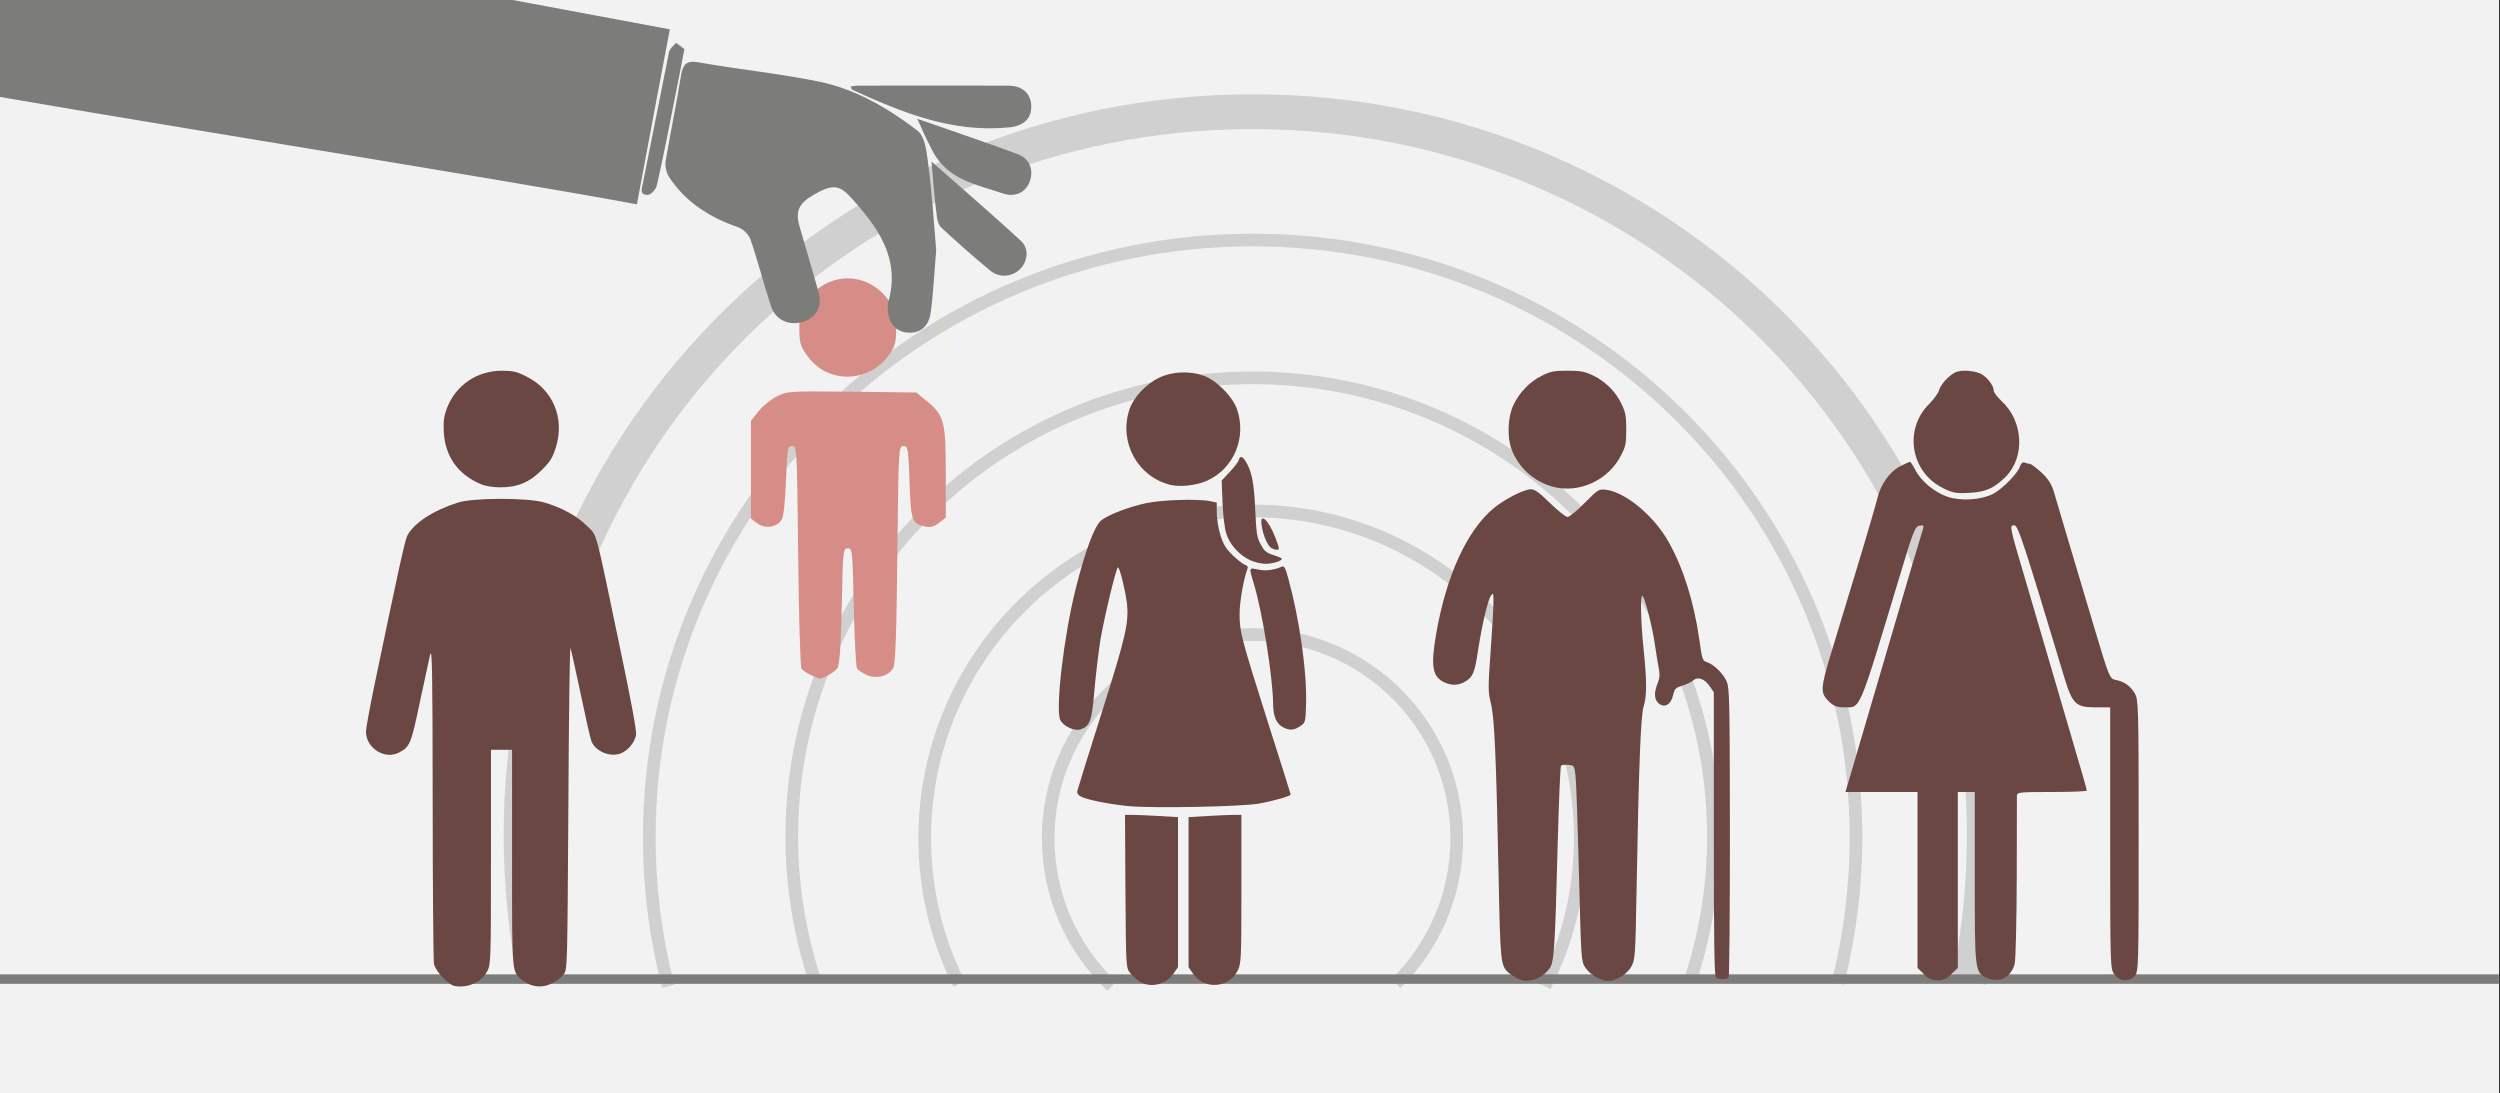 <svg width="526" height="230" xmlns="http://www.w3.org/2000/svg" xmlns:xlink="http://www.w3.org/1999/xlink" overflow="hidden"><rect width="100%" height="100%" fill="#333333" stroke="none"/><defs><clipPath id="clip0"><path d="M0 0 526 0 526 230 0 230Z" fill-rule="evenodd" clip-rule="evenodd"/></clipPath></defs><g clip-path="url(#clip0)"><rect x="0" y="0" width="525.239" height="230" fill="#FFFFFF" transform="scale(1.001 1)"/><rect x="0" y="0" width="525.239" height="230" fill="#F2F2F2" transform="scale(1.001 1)"/><path d="M-12.78-73.443C-4.885-65.656 0-54.846 0-42.904 0-19.205-19.221 0-42.938 0-66.638 0-85.876-19.205-85.876-42.904-85.876-55.133-80.737-66.18-72.504-74" stroke="#D0D0D0" stroke-width="2.663" stroke-miterlimit="8" fill="none" fill-rule="evenodd" transform="matrix(1.001 8.75495e-08 8.74228e-08 -1 306.5 133.5)"/><path d="M-7.467-100C-2.703-90.65 0-80.051 0-68.844 0-30.819-30.848 0-68.909 0-106.953 0-137.8-30.819-137.8-68.844-137.8-79.848-135.199-90.262-130.587-99.511" stroke="#D0D0D0" stroke-width="2.663" stroke-miterlimit="8" fill="none" fill-rule="evenodd" transform="matrix(1.001 8.75495e-08 8.74228e-08 -1 332.5 107.5)"/><path d="M-4.947-127C-1.739-117.413 0-107.154 0-96.49 0-43.208-43.377 0-96.868 0-150.342 0-193.719-43.208-193.719-96.49-193.719-107.103-191.98-117.329-188.806-126.899" stroke="#D0D0D0" stroke-width="2.663" stroke-miterlimit="8" fill="none" fill-rule="evenodd" transform="matrix(1.001 8.75495e-08 8.74228e-08 -1 360.5 79.5)"/><path d="M-3.823-156.377C-1.325-146.548 0-136.247 0-125.644 0-56.249-56.778 0-126.825 0-196.854 0-253.632-56.249-253.632-125.644-253.632-136.466-252.256-146.969-249.657-157" stroke="#D0D0D0" stroke-width="2.663" stroke-miterlimit="8" fill="none" fill-rule="evenodd" transform="matrix(1.001 8.75495e-08 8.74228e-08 -1 390.5 50.5)"/><path d="M-3.14-183C-1.086-173.069 0-162.769 0-152.234 0-68.152-68.847 0-153.786 0-238.707 0-307.554-68.152-307.554-152.234-307.554-162.736-306.485-173.002-304.431-182.899" stroke="#D0D0D0" stroke-width="7.323" stroke-miterlimit="8" fill="none" fill-rule="evenodd" transform="matrix(1.001 8.75495e-08 8.74228e-08 -1 417.5 23.5)"/><path d="M0 0-525.239-0" stroke="#7C7C7B" stroke-width="1.997" stroke-miterlimit="8" fill="none" fill-rule="evenodd" transform="matrix(-1.001 -0 -0 1 0 206)"/><path d="M18.549 129.429C17.247 129.129 14.584 126.276 14.289 124.805 14.17 124.144 14.022 108.769 14.022 90.691 13.993 62.012 13.904 58.048 13.46 59.85 13.194 60.991 12.218 65.555 11.271 69.97 9.496 78.468 9.23 79.159 6.952 80.33 3.964 81.922 0 79.399 0 75.946 0 75.255 0.769 71.051 1.686 66.607 6.834 41.832 8.194 35.676 8.668 34.745 10.029 32.042 14.17 29.369 19.406 27.718 22.601 26.727 33.872 26.697 37.363 27.688 41.032 28.739 44.374 30.541 46.445 32.643 48.664 34.865 48.013 32.553 53.249 57.598 55.705 69.309 56.917 75.826 56.77 76.607 56.503 78.108 55.35 79.579 53.9 80.36 51.711 81.501 48.279 80.24 47.392 77.958 47.155 77.387 46.149 72.883 45.114 67.928 44.078 62.973 43.102 58.649 42.984 58.348 42.836 58.048 42.629 73.093 42.54 91.832 42.333 125.435 42.333 125.886 41.594 126.937 41.15 127.507 40.085 128.378 39.168 128.859 37.127 129.94 34.849 129.73 33.044 128.348 30.589 126.456 30.707 127.537 30.707 102.462L30.707 79.76 28.488 79.76 26.27 79.76 26.27 102.282C26.27 123.964 26.24 124.865 25.53 126.276 24.317 128.649 21.329 130 18.549 129.429ZM24.169 23.874C19.377 21.862 16.655 18.078 16.359 12.943 16.241 10.691 16.359 9.67 16.981 7.988 18.785 3.123 23.252 0.03 28.488 0 30.914 0 31.624 0.15 33.754 1.231 39.286 3.994 41.771 9.91 39.967 15.946 39.257 18.258 38.813 19.009 37.038 20.811 34.405 23.483 31.802 24.565 28.192 24.535 26.743 24.535 25.057 24.264 24.169 23.874Z" fill="#6A4742" fill-rule="evenodd" transform="matrix(1.001 0 -0 1 77 78)"/><path d="M17.651 128.434C16.999 127.991 16.081 127.134 15.667 126.573 14.897 125.568 14.897 125.095 14.778 109.495L14.689 93.452 16.289 93.452C17.207 93.452 19.695 93.57 21.856 93.689L25.825 93.925 25.825 109.702 25.825 125.479 24.966 126.72C23.308 129.202 19.961 130 17.651 128.434ZM31.008 128.641C30.297 128.286 29.349 127.429 28.875 126.72L28.046 125.479 28.046 109.702 28.046 93.925 31.985 93.689C34.147 93.57 36.635 93.452 37.523 93.452L39.152 93.452 39.152 109.023C39.152 123.854 39.093 124.682 38.412 126.129 37.049 128.907 33.762 130 31.008 128.641ZM15.252 91.591C11.254 91.177 6.841 90.291 5.509 89.641 4.857 89.316 4.561 88.932 4.65 88.459 4.739 88.075 7.019 80.689 9.744 72.091 14.926 55.723 15.548 52.945 15.074 48.809 14.719 46.061 13.564 41.364 13.209 41.364 12.853 41.364 10.366 51.645 9.507 56.698 9.122 59.15 8.559 63.848 8.263 67.157 7.73 73.716 7.345 74.779 5.331 75.459 4.057 75.873 1.777 74.839 1.096 73.509 0 71.382 1.836 55.693 4.354 45.736 6.397 37.641 8.322 32.559 9.714 31.466 11.195 30.284 15.696 28.57 19.161 27.861 22.478 27.152 30.06 26.916 32.577 27.448L33.969 27.743 33.969 29.9C33.969 31.082 34.295 33.179 34.739 34.568 35.361 36.548 35.865 37.404 37.316 38.823 38.323 39.798 39.478 40.684 39.892 40.832 40.425 41.009 40.603 41.275 40.425 41.689 39.626 43.786 38.767 48.632 38.767 51.202 38.767 54.955 39.122 56.255 44.838 74.336 47.415 82.402 49.517 89.079 49.517 89.168 49.517 89.493 45.697 90.586 42.736 91.089 39.004 91.739 20.139 92.093 15.252 91.591ZM48.007 75.075C46.526 74.336 45.845 72.8 45.816 70.082 45.756 64.379 43.535 50.552 41.729 44.702 40.722 41.364 40.692 41.393 42.676 41.836 44.276 42.161 45.875 41.984 47.681 41.216 48.155 41.009 48.422 41.541 49.044 43.845 51.354 52.266 52.923 63.286 52.746 69.786 52.657 73.775 52.597 74.011 51.739 74.632 50.288 75.666 49.399 75.754 48.007 75.075ZM41.107 39.916C38.767 38.882 36.694 36.577 35.983 34.302 35.598 33.12 35.302 30.461 35.184 27.714L35.006 23.105 36.694 21.302C37.612 20.327 38.471 19.204 38.589 18.82 38.885 17.875 39.3 17.934 39.981 18.968 41.284 20.977 41.817 23.489 42.054 29.191 42.291 34.302 42.41 35.1 43.239 36.577 43.979 37.966 44.424 38.32 45.904 38.793 46.852 39.089 47.652 39.443 47.652 39.561 47.652 40.034 45.697 40.625 44.216 40.625 43.357 40.625 41.965 40.3 41.107 39.916ZM45.342 37.227C44.572 36.636 43.742 34.686 43.417 32.618 42.913 29.605 44.868 31.348 46.319 35.189 47.178 37.464 47.208 37.67 46.586 37.67 46.23 37.67 45.667 37.464 45.342 37.227ZM24.226 24.02C17.296 22.277 13.357 15.009 15.607 8.184 16.466 5.584 19.132 2.748 21.916 1.448 24.611 0.148 28.253 0 31.185 1.034 33.851 1.95 37.316 5.436 38.234 8.125 40.277 14.093 37.582 20.564 31.955 23.134 29.734 24.139 26.299 24.523 24.226 24.02Z" fill="#6A4742" fill-rule="evenodd" transform="matrix(1.001 0 -0 1 222 78)"/><path d="M18.141 127.834C17.557 127.514 16.741 126.96 16.361 126.64 14.728 125.183 14.641 124.425 14.291 106.213 13.766 80.687 13.416 72.936 12.658 69.934 12.074 67.545 12.045 66.962 12.628 58.832 12.978 54.112 13.241 49.45 13.212 48.43 13.212 46.827 13.153 46.681 12.716 47.264 12.045 48.138 10.849 53.267 10.004 58.628 9.274 63.553 8.924 64.398 7.291 65.389 5.891 66.234 4.462 66.292 2.887 65.564 0.35 64.369 0 62.183 1.167 55.365 3.296 43.126 7.612 33.656 13.241 28.935 15.487 27.07 19.628 24.943 21.057 24.943 21.903 24.943 22.749 25.555 25.111 27.857 26.744 29.46 28.407 30.771 28.786 30.771 29.165 30.771 30.769 29.46 32.373 27.828 35.202 24.972 35.348 24.885 36.748 25.031 40.86 25.468 46.926 30.48 50.018 36.016 53.109 41.465 55.384 48.75 56.492 56.676 57.076 60.785 57.134 60.989 58.067 61.309 59.642 61.863 61.596 63.815 62.267 65.476 62.821 66.875 62.88 69.701 62.909 97.122 62.909 113.673 62.792 127.397 62.646 127.601 62.325 128.155 60.517 128.155 59.963 127.601 59.642 127.252 59.526 120.054 59.526 97.413L59.526 67.662 58.709 66.438C57.601 64.806 56.172 64.281 55.209 65.156 54.801 65.505 53.78 66.001 52.905 66.263 51.476 66.7 51.301 66.875 50.951 68.332 50.485 70.313 49.085 71.042 47.889 69.934 46.985 69.148 46.926 67.72 47.714 65.768 48.181 64.602 48.21 63.961 47.918 62.387 47.714 61.338 47.364 59.153 47.131 57.55 46.664 54.17 45.089 47.876 44.564 47.381 44.039 46.827 44.156 52.742 44.768 58.628 45.468 65.126 45.468 68.448 44.768 70.692 44.156 72.615 43.747 83.397 43.281 109.739 43.047 122.939 42.989 123.784 42.26 125.241 41.443 126.873 39.052 128.388 37.331 128.388 35.785 128.388 33.365 126.96 32.49 125.532 31.644 124.221 31.644 123.93 31.177 105.63 30.915 95.402 30.594 86.136 30.448 85.058 30.186 83.106 30.157 83.047 28.961 82.931 28.261 82.872 27.59 82.931 27.415 83.106 27.269 83.28 26.948 90.624 26.715 99.424 26.161 121.249 25.957 124.513 25.023 125.736 23.274 128.097 20.299 129 18.141 127.834ZM25.636 24.39C21.64 23.282 18.432 20.339 17.003 16.493 16.07 13.958 16.216 9.791 17.353 7.343 18.578 4.662 20.765 2.36 23.332 1.078 25.198 0.146 25.84 0 28.727 0 31.527 0 32.315 0.146 34.065 0.962 36.69 2.185 38.935 4.429 40.16 7.052 40.977 8.8 41.123 9.587 41.123 12.384 41.123 15.269 41.006 15.91 40.044 17.775 37.36 23.078 31.177 25.905 25.636 24.39Z" fill="#6A4742" fill-rule="evenodd" transform="matrix(1.001 0 -0 1 301 78)"/><path d="M21.744 126.934 20.427 125.651 20.427 107.126 20.427 88.636 12.847 88.636 5.267 88.636 5.587 87.603C5.943 86.392 13.452 60.848 16.263 51.23 17.936 45.387 20.676 36.267 21.601 33.239 21.815 32.597 21.637 32.455 20.854 32.597 19.929 32.704 19.502 33.773 16.619 43.428 7.9 72.32 8.541 70.823 4.982 70.823 3.416 70.823 2.776 70.538 1.708 69.505 0 67.795 0.036 66.834 2.135 59.851 3.096 56.68 5.587 48.486 7.651 41.646 9.751 34.77 11.672 28.108 11.993 26.826 12.669 23.905 14.591 21.197 16.868 20.057 17.829 19.558 18.719 19.166 18.861 19.166 18.968 19.166 19.466 19.915 19.964 20.877 21.139 23.228 24.092 25.65 26.797 26.541 29.573 27.467 33.772 27.182 36.263 25.935 38.256 24.902 41.53 21.589 41.992 20.057 42.206 19.451 42.562 19.166 42.989 19.345 43.345 19.487 43.843 19.594 44.056 19.594 44.27 19.594 45.373 20.413 46.476 21.411 47.9 22.765 48.611 23.869 49.11 25.544 49.821 28.002 52.775 37.977 57.722 54.543 60.711 64.518 60.818 64.803 62.063 65.052 63.914 65.409 65.124 66.299 66.085 67.867 66.868 69.185 66.903 70.717 66.903 97.828 66.903 125.259 66.903 126.399 66.085 127.326 64.875 128.644 62.989 128.537 61.85 127.076 60.925 125.936 60.925 125.544 60.925 98.362L60.925 70.823 57.793 70.823C53.736 70.823 52.989 70.111 51.352 64.767 42.633 35.804 41.565 32.526 40.747 32.526 39.715 32.49 39.75 32.74 43.131 44.104 44.519 48.878 47.01 57.286 48.611 62.808 50.213 68.294 52.562 76.239 53.772 80.442 55.017 84.611 56.014 88.173 56.014 88.351 56.014 88.494 52.704 88.636 48.683 88.636 41.992 88.636 41.352 88.672 41.316 89.384 41.316 89.812 41.281 97.578 41.281 106.663 41.245 115.712 41.067 123.87 40.854 124.761 40.106 127.753 37.402 129 34.733 127.611 32.491 126.471 32.455 126.007 32.455 106.627L32.455 88.636 30.676 88.636 28.896 88.636 28.896 107.126 28.896 125.651 27.58 126.934C26.619 127.931 25.872 128.252 24.662 128.252 23.452 128.252 22.704 127.931 21.744 126.934ZM25.978 24.795C19.003 21.482 17.438 12.433 22.847 7.018 23.879 5.985 24.875 4.596 25.017 3.954 25.195 3.313 26.014 2.138 26.904 1.389 28.149 0.285 28.861 0 30.498 0 31.601 0 33.06 0.285 33.736 0.641 35.089 1.354 36.441 3.135 36.441 4.204 36.441 4.56 37.188 5.522 38.042 6.341 42.704 10.581 43.096 18.205 38.896 22.373 36.512 24.724 34.768 25.508 31.387 25.686 28.718 25.864 27.864 25.722 25.978 24.795Z" fill="#6A4742" fill-rule="evenodd" transform="matrix(1.001 0 -0 1 383 78)"/><path d="M16.029 42C16.029 42 16.029 42 16.029 42 16.029 42 16.029 42 16.029 42 16.029 42 16.029 42 16.029 42 16.029 42 16.029 42 16.029 42M15.835 42C15.835 42 15.835 42 16.029 42 16.029 42 16.029 42 16.029 42 16.029 42 15.835 42 15.835 42M15.835 42C15.835 42 15.835 42 15.835 42 15.835 42 15.835 42 15.835 42 15.835 42 15.835 42 15.835 42M15.835 42C15.835 42 15.835 42 15.835 42 15.835 42 15.835 42 15.835 42 15.835 42 15.835 42 15.835 42M15.835 42C15.835 42 15.835 42 15.835 42 15.835 42 15.835 42 15.835 42 15.835 42 15.835 42 15.835 42M15.835 42C15.835 42 15.835 42 15.835 42 15.835 42 15.835 42 15.835 42 15.835 42 15.835 42 15.835 42M15.642 42C15.642 42 15.642 42 15.642 42 15.642 42 15.642 42 15.642 42 15.642 42 15.642 42 15.642 42M15.642 42C15.642 42 15.642 42 15.642 42 15.642 42 15.642 42 15.642 42 15.642 42 15.642 42 15.642 42M15.642 42C15.642 42 15.642 42 15.642 42 15.642 42 15.642 42 15.642 42 15.642 42 15.642 42 15.642 42M15.642 42C15.642 42 15.642 42 15.642 42 15.642 42 15.642 42 15.642 42 15.642 42 15.642 42 15.642 42M15.642 42C15.642 42 15.642 42 15.642 42 15.642 42 15.642 42 15.642 42 15.642 42 15.642 42 15.642 42M15.449 42C15.449 42 15.449 42 15.449 42 15.449 42 15.449 42 15.449 42 15.449 42 15.449 42 15.449 42M15.449 42C15.449 42 15.449 42 15.449 42 15.449 42 15.449 42 15.449 42 15.449 42 15.449 42 15.449 42M15.449 42C15.449 42 15.449 42 15.449 42 15.449 42 15.449 42 15.449 42 15.449 42 15.449 42 15.449 42M15.449 42C15.449 42 15.449 42 15.449 42 15.449 42 15.449 42 15.449 42 15.449 42 15.449 42 15.449 42M15.256 42C15.256 42 15.256 42 15.256 42 15.449 42 15.449 42 15.449 42 15.449 42 15.449 42 15.449 42 15.449 42 15.256 42 15.256 42M15.256 42C15.256 42 15.256 42 15.256 42 15.256 42 15.256 42 15.256 42 15.256 42 15.256 42 15.256 42 15.256 42 15.256 42 15.256 42M15.256 42C15.256 42 15.256 42 15.256 42 15.256 42 15.256 42 15.256 42 15.256 42 15.256 42 15.256 42 15.256 42 15.256 42 15.256 42M15.256 42C15.256 42 15.256 42 15.256 42 15.256 42 15.256 42 15.256 42 15.256 42 15.256 42 15.256 42 15.256 42 15.256 42 15.256 42M15.256 42C15.256 42 15.256 42 15.256 42 15.256 42 15.256 42 15.256 42 15.256 42 15.256 42 15.256 42 15.256 42 15.256 42 15.256 42M15.063 42C15.063 42 15.063 42 15.063 42 15.063 42 15.063 42 15.063 42 15.063 42 15.256 42 15.256 42 15.063 42 15.063 42 15.063 42M15.063 42C15.063 42 15.063 42 15.063 42 15.063 42 15.063 42 15.063 42 15.063 42 15.063 42 15.063 42 15.063 42 15.063 42 15.063 42M15.063 42C15.063 42 15.063 42 15.063 42 15.063 42 15.063 42 15.063 42 15.063 42 15.063 42 15.063 42 15.063 42 15.063 42 15.063 42M14.87 42C14.87 42 14.87 42 14.87 42 14.87 42 14.87 42 14.87 42 14.87 42 15.063 42 15.063 42 15.063 42 15.063 42 15.063 42 15.063 42 15.063 42 15.063 42 15.063 42 15.063 42 15.063 42 15.063 42 15.063 42 15.063 42 15.063 42 14.87 42 14.87 42M14.87 42C14.87 42 14.87 42 14.87 42 14.87 42 14.87 42 14.87 42M14.677 42C14.677 42 14.87 42 14.87 42 14.87 42 14.677 42 14.677 42M14.677 42C14.677 42 14.677 42 14.677 42 14.677 42 14.677 42 14.677 42M14.677 42C14.677 42 14.677 42 14.677 42 14.677 42 14.677 42 14.677 42M14.677 42C14.677 42 14.677 42 14.677 42 14.677 42 14.677 42 14.677 42M0 36.387C0 36.387 0 36.387 0 36.387 4.055 39.677 9.076 41.613 14.677 42 9.076 41.613 4.055 39.677 0 36.387M40.941 17.032C40.941 30.774 29.74 42 16.029 42 16.029 42 16.029 42 16.029 42 16.029 42 16.029 42 16.029 42 16.029 42 16.029 42 16.029 42 29.74 42 40.941 30.774 40.941 17.032 40.941 17.032 40.941 17.032 40.941 17.032 40.941 17.032 40.941 17.032 40.941 17.032M40.941 16.839C40.941 16.839 40.941 16.839 40.941 16.839 40.941 16.839 40.941 16.839 40.941 16.839 40.941 16.839 40.941 16.839 40.941 16.839M40.941 16.839C40.941 16.839 40.941 16.839 40.941 16.839 40.941 16.839 40.941 16.839 40.941 16.839 40.941 16.839 40.941 16.839 40.941 16.839M40.941 16.839C40.941 16.839 40.941 16.839 40.941 16.839 40.941 16.839 40.941 16.839 40.941 16.839 40.941 16.839 40.941 16.839 40.941 16.839M40.941 16.839C40.941 16.839 40.941 16.839 40.941 16.839 40.941 16.839 40.941 16.839 40.941 16.839 40.941 16.839 40.941 16.839 40.941 16.839M40.941 16.839C40.941 16.839 40.941 16.839 40.941 16.839 40.941 16.839 40.941 16.839 40.941 16.839 40.941 16.839 40.941 16.839 40.941 16.839M40.941 16.645C40.941 16.645 40.941 16.645 40.941 16.645 40.941 16.645 40.941 16.645 40.941 16.645 40.941 16.645 40.941 16.645 40.941 16.645M40.941 16.645C40.941 16.645 40.941 16.645 40.941 16.645 40.941 16.645 40.941 16.645 40.941 16.645 40.941 16.645 40.941 16.645 40.941 16.645M40.941 16.645C40.941 16.645 40.941 16.645 40.941 16.645 40.941 16.645 40.941 16.645 40.941 16.645 40.941 16.645 40.941 16.645 40.941 16.645M40.941 16.645C40.941 16.645 40.941 16.645 40.941 16.645 40.941 16.645 40.941 16.645 40.941 16.645 40.941 16.645 40.941 16.645 40.941 16.645M40.941 16.645C40.941 16.645 40.941 16.645 40.941 16.645 40.941 16.645 40.941 16.645 40.941 16.645 40.941 16.645 40.941 16.645 40.941 16.645M40.941 16.452C40.941 16.452 40.941 16.452 40.941 16.452 40.941 16.452 40.941 16.452 40.941 16.452 40.941 16.452 40.941 16.452 40.941 16.452M40.941 16.452C40.941 16.452 40.941 16.452 40.941 16.452 40.941 16.452 40.941 16.452 40.941 16.452 40.941 16.452 40.941 16.452 40.941 16.452M40.941 16.452C40.941 16.452 40.941 16.452 40.941 16.452 40.941 16.452 40.941 16.452 40.941 16.452 40.941 16.452 40.941 16.452 40.941 16.452M40.941 16.452C40.941 16.452 40.941 16.452 40.941 16.452 40.941 16.452 40.941 16.452 40.941 16.452 40.941 16.452 40.941 16.452 40.941 16.452M40.941 16.452C40.941 16.452 40.941 16.452 40.941 16.452 40.941 16.452 40.941 16.452 40.941 16.452 40.941 16.452 40.941 16.452 40.941 16.452M40.941 16.258C40.941 16.258 40.941 16.258 40.941 16.258 40.941 16.258 40.941 16.258 40.941 16.258 40.941 16.258 40.941 16.258 40.941 16.258 40.941 16.258 40.941 16.258 40.941 16.258M40.941 16.258C40.941 16.258 40.941 16.258 40.941 16.258 40.941 16.258 40.941 16.258 40.941 16.258 40.941 16.258 40.941 16.258 40.941 16.258 40.941 16.258 40.941 16.258 40.941 16.258M40.941 16.258C40.941 16.258 40.941 16.258 40.941 16.258 40.941 16.258 40.941 16.258 40.941 16.258 40.941 16.258 40.941 16.258 40.941 16.258 40.941 16.258 40.941 16.258 40.941 16.258M40.941 16.258C40.941 16.258 40.941 16.258 40.941 16.258 40.941 16.258 40.941 16.258 40.941 16.258 40.941 16.258 40.941 16.258 40.941 16.258 40.941 16.258 40.941 16.258 40.941 16.258M40.941 16.258C40.941 16.258 40.941 16.258 40.941 16.258 40.941 16.258 40.941 16.258 40.941 16.258 40.941 16.258 40.941 16.258 40.941 16.258 40.941 16.258 40.941 16.258 40.941 16.258M40.941 16.064C40.941 16.064 40.941 16.064 40.941 16.064 40.941 16.064 40.941 16.064 40.941 16.064 40.941 16.064 40.941 16.064 40.941 16.064 40.941 16.064 40.941 16.064 40.941 16.064M40.941 16.064C40.941 16.064 40.941 16.064 40.941 16.064 40.941 16.064 40.941 16.064 40.941 16.064 40.941 16.064 40.941 16.064 40.941 16.064 40.941 16.064 40.941 16.064 40.941 16.064M40.941 16.064C40.941 16.064 40.941 16.064 40.941 16.064 40.941 16.064 40.941 16.064 40.941 16.064 40.941 16.064 40.941 16.064 40.941 16.064 40.941 16.064 40.941 16.064 40.941 16.064M40.941 16.064C40.941 16.064 40.941 16.064 40.941 16.064 40.941 16.064 40.941 16.064 40.941 16.064 40.941 16.064 40.941 16.064 40.941 16.064 40.941 16.064 40.941 16.064 40.941 16.064M40.941 16.064C40.941 16.064 40.941 16.064 40.941 16.064 40.941 16.064 40.941 16.064 40.941 16.064 40.941 16.064 40.941 16.064 40.941 16.064 40.941 16.064 40.941 16.064 40.941 16.064M34.375 0C38.237 4.258 40.748 9.871 40.941 16.064 40.941 15.871 40.941 15.871 40.941 15.871 40.941 15.871 40.941 15.871 40.941 15.871 40.941 15.871 40.941 15.871 40.941 15.871 40.941 15.871 40.941 15.871 40.941 15.871 40.941 15.871 40.941 15.871 40.941 15.871 40.941 15.871 40.941 15.871 40.941 15.871 40.748 9.677 38.237 4.258 34.375 0 34.375 0 34.375 0 34.375 0" fill="#FFF20A" fill-rule="evenodd" transform="matrix(1.001 0 -0 1 148 49)"/><path d="M16.029 42C16.029 42 16.029 42 16.029 42 16.029 42 16.029 42 16.029 42 16.029 42 16.029 42 16.029 42 16.029 42 16.029 42 16.029 42M15.835 42C15.835 42 15.835 42 16.029 42 16.029 42 16.029 42 16.029 42 16.029 42 15.835 42 15.835 42M15.835 42C15.835 42 15.835 42 15.835 42 15.835 42 15.835 42 15.835 42 15.835 42 15.835 42 15.835 42M15.835 42C15.835 42 15.835 42 15.835 42 15.835 42 15.835 42 15.835 42 15.835 42 15.835 42 15.835 42M15.835 42C15.835 42 15.835 42 15.835 42 15.835 42 15.835 42 15.835 42 15.835 42 15.835 42 15.835 42M15.835 42C15.835 42 15.835 42 15.835 42 15.835 42 15.835 42 15.835 42 15.835 42 15.835 42 15.835 42M15.642 42C15.642 42 15.642 42 15.642 42 15.642 42 15.642 42 15.642 42 15.642 42 15.642 42 15.642 42M15.642 42C15.642 42 15.642 42 15.642 42 15.642 42 15.642 42 15.642 42 15.642 42 15.642 42 15.642 42M15.642 42C15.642 42 15.642 42 15.642 42 15.642 42 15.642 42 15.642 42 15.642 42 15.642 42 15.642 42M15.642 42C15.642 42 15.642 42 15.642 42 15.642 42 15.642 42 15.642 42 15.642 42 15.642 42 15.642 42M15.642 42C15.642 42 15.642 42 15.642 42 15.642 42 15.642 42 15.642 42 15.642 42 15.642 42 15.642 42M15.449 42C15.449 42 15.449 42 15.449 42 15.449 42 15.449 42 15.449 42 15.449 42 15.449 42 15.449 42M15.449 42C15.449 42 15.449 42 15.449 42 15.449 42 15.449 42 15.449 42 15.449 42 15.449 42 15.449 42M15.449 42C15.449 42 15.449 42 15.449 42 15.449 42 15.449 42 15.449 42 15.449 42 15.449 42 15.449 42M15.449 42C15.449 42 15.449 42 15.449 42 15.449 42 15.449 42 15.449 42 15.449 42 15.449 42 15.449 42M15.256 42C15.256 42 15.256 42 15.256 42 15.449 42 15.449 42 15.449 42 15.449 42 15.449 42 15.449 42 15.449 42 15.256 42 15.256 42M15.256 42C15.256 42 15.256 42 15.256 42 15.256 42 15.256 42 15.256 42 15.256 42 15.256 42 15.256 42 15.256 42 15.256 42 15.256 42M15.256 42C15.256 42 15.256 42 15.256 42 15.256 42 15.256 42 15.256 42 15.256 42 15.256 42 15.256 42 15.256 42 15.256 42 15.256 42M15.256 42C15.256 42 15.256 42 15.256 42 15.256 42 15.256 42 15.256 42 15.256 42 15.256 42 15.256 42 15.256 42 15.256 42 15.256 42M15.256 42C15.256 42 15.256 42 15.256 42 15.256 42 15.256 42 15.256 42 15.256 42 15.256 42 15.256 42 15.256 42 15.256 42 15.256 42M15.063 42C15.063 42 15.063 42 15.063 42 15.063 42 15.063 42 15.063 42 15.063 42 15.256 42 15.256 42 15.063 42 15.063 42 15.063 42M15.063 42C15.063 42 15.063 42 15.063 42 15.063 42 15.063 42 15.063 42 15.063 42 15.063 42 15.063 42 15.063 42 15.063 42 15.063 42M15.063 42C15.063 42 15.063 42 15.063 42 15.063 42 15.063 42 15.063 42 15.063 42 15.063 42 15.063 42 15.063 42 15.063 42 15.063 42M14.87 42C14.87 42 14.87 42 14.87 42 14.87 42 14.87 42 14.87 42 14.87 42 15.063 42 15.063 42 15.063 42 15.063 42 15.063 42 15.063 42 15.063 42 15.063 42 15.063 42 15.063 42 15.063 42 15.063 42 15.063 42 15.063 42 15.063 42 14.87 42 14.87 42M14.87 42C14.87 42 14.87 42 14.87 42 14.87 42 14.87 42 14.87 42M14.677 42C14.677 42 14.87 42 14.87 42 14.87 42 14.677 42 14.677 42M14.677 42C14.677 42 14.677 42 14.677 42 14.677 42 14.677 42 14.677 42M14.677 42C14.677 42 14.677 42 14.677 42 14.677 42 14.677 42 14.677 42M14.677 42C14.677 42 14.677 42 14.677 42 14.677 42 14.677 42 14.677 42M0 36.387C0 36.387 0 36.387 0 36.387 4.055 39.677 9.076 41.613 14.677 42 9.076 41.613 4.055 39.677 0 36.387M40.941 17.032C40.941 30.774 29.74 42 16.029 42 16.029 42 16.029 42 16.029 42 16.029 42 16.029 42 16.029 42 16.029 42 16.029 42 16.029 42 29.74 42 40.941 30.774 40.941 17.032 40.941 17.032 40.941 17.032 40.941 17.032 40.941 17.032 40.941 17.032 40.941 17.032M40.941 16.839C40.941 16.839 40.941 16.839 40.941 16.839 40.941 16.839 40.941 16.839 40.941 16.839 40.941 16.839 40.941 16.839 40.941 16.839M40.941 16.839C40.941 16.839 40.941 16.839 40.941 16.839 40.941 16.839 40.941 16.839 40.941 16.839 40.941 16.839 40.941 16.839 40.941 16.839M40.941 16.839C40.941 16.839 40.941 16.839 40.941 16.839 40.941 16.839 40.941 16.839 40.941 16.839 40.941 16.839 40.941 16.839 40.941 16.839M40.941 16.839C40.941 16.839 40.941 16.839 40.941 16.839 40.941 16.839 40.941 16.839 40.941 16.839 40.941 16.839 40.941 16.839 40.941 16.839M40.941 16.839C40.941 16.839 40.941 16.839 40.941 16.839 40.941 16.839 40.941 16.839 40.941 16.839 40.941 16.839 40.941 16.839 40.941 16.839M40.941 16.645C40.941 16.645 40.941 16.645 40.941 16.645 40.941 16.645 40.941 16.645 40.941 16.645 40.941 16.645 40.941 16.645 40.941 16.645M40.941 16.645C40.941 16.645 40.941 16.645 40.941 16.645 40.941 16.645 40.941 16.645 40.941 16.645 40.941 16.645 40.941 16.645 40.941 16.645M40.941 16.645C40.941 16.645 40.941 16.645 40.941 16.645 40.941 16.645 40.941 16.645 40.941 16.645 40.941 16.645 40.941 16.645 40.941 16.645M40.941 16.645C40.941 16.645 40.941 16.645 40.941 16.645 40.941 16.645 40.941 16.645 40.941 16.645 40.941 16.645 40.941 16.645 40.941 16.645M40.941 16.645C40.941 16.645 40.941 16.645 40.941 16.645 40.941 16.645 40.941 16.645 40.941 16.645 40.941 16.645 40.941 16.645 40.941 16.645M40.941 16.452C40.941 16.452 40.941 16.452 40.941 16.452 40.941 16.452 40.941 16.452 40.941 16.452 40.941 16.452 40.941 16.452 40.941 16.452M40.941 16.452C40.941 16.452 40.941 16.452 40.941 16.452 40.941 16.452 40.941 16.452 40.941 16.452 40.941 16.452 40.941 16.452 40.941 16.452M40.941 16.452C40.941 16.452 40.941 16.452 40.941 16.452 40.941 16.452 40.941 16.452 40.941 16.452 40.941 16.452 40.941 16.452 40.941 16.452M40.941 16.452C40.941 16.452 40.941 16.452 40.941 16.452 40.941 16.452 40.941 16.452 40.941 16.452 40.941 16.452 40.941 16.452 40.941 16.452M40.941 16.452C40.941 16.452 40.941 16.452 40.941 16.452 40.941 16.452 40.941 16.452 40.941 16.452 40.941 16.452 40.941 16.452 40.941 16.452M40.941 16.258C40.941 16.258 40.941 16.258 40.941 16.258 40.941 16.258 40.941 16.258 40.941 16.258 40.941 16.258 40.941 16.258 40.941 16.258 40.941 16.258 40.941 16.258 40.941 16.258M40.941 16.258C40.941 16.258 40.941 16.258 40.941 16.258 40.941 16.258 40.941 16.258 40.941 16.258 40.941 16.258 40.941 16.258 40.941 16.258 40.941 16.258 40.941 16.258 40.941 16.258M40.941 16.258C40.941 16.258 40.941 16.258 40.941 16.258 40.941 16.258 40.941 16.258 40.941 16.258 40.941 16.258 40.941 16.258 40.941 16.258 40.941 16.258 40.941 16.258 40.941 16.258M40.941 16.258C40.941 16.258 40.941 16.258 40.941 16.258 40.941 16.258 40.941 16.258 40.941 16.258 40.941 16.258 40.941 16.258 40.941 16.258 40.941 16.258 40.941 16.258 40.941 16.258M40.941 16.258C40.941 16.258 40.941 16.258 40.941 16.258 40.941 16.258 40.941 16.258 40.941 16.258 40.941 16.258 40.941 16.258 40.941 16.258 40.941 16.258 40.941 16.258 40.941 16.258M40.941 16.064C40.941 16.064 40.941 16.064 40.941 16.064 40.941 16.064 40.941 16.064 40.941 16.064 40.941 16.064 40.941 16.064 40.941 16.064 40.941 16.064 40.941 16.064 40.941 16.064M40.941 16.064C40.941 16.064 40.941 16.064 40.941 16.064 40.941 16.064 40.941 16.064 40.941 16.064 40.941 16.064 40.941 16.064 40.941 16.064 40.941 16.064 40.941 16.064 40.941 16.064M40.941 16.064C40.941 16.064 40.941 16.064 40.941 16.064 40.941 16.064 40.941 16.064 40.941 16.064 40.941 16.064 40.941 16.064 40.941 16.064 40.941 16.064 40.941 16.064 40.941 16.064M40.941 16.064C40.941 16.064 40.941 16.064 40.941 16.064 40.941 16.064 40.941 16.064 40.941 16.064 40.941 16.064 40.941 16.064 40.941 16.064 40.941 16.064 40.941 16.064 40.941 16.064M40.941 16.064C40.941 16.064 40.941 16.064 40.941 16.064 40.941 16.064 40.941 16.064 40.941 16.064 40.941 16.064 40.941 16.064 40.941 16.064 40.941 16.064 40.941 16.064 40.941 16.064M34.375 0C38.237 4.258 40.748 9.871 40.941 16.064 40.941 15.871 40.941 15.871 40.941 15.871 40.941 15.871 40.941 15.871 40.941 15.871 40.941 15.871 40.941 15.871 40.941 15.871 40.941 15.871 40.941 15.871 40.941 15.871 40.941 15.871 40.941 15.871 40.941 15.871 40.941 15.871 40.941 15.871 40.941 15.871 40.748 9.677 38.237 4.258 34.375 0 34.375 0 34.375 0 34.375 0" fill="#FFF20A" fill-rule="evenodd" transform="matrix(1.001 0 -0 1 158 59)"/><path d="M12.657 85.057C11.761 84.647 10.866 84.032 10.622 83.663 10.378 83.254 10.052 72.596 9.93 59.889 9.686 37.261 9.645 36.851 8.668 36.851 7.692 36.851 7.61 37.261 7.366 44.025 7.203 48.329 6.878 51.649 6.471 52.305 5.535 53.945 3.012 54.355 1.343 53.125L0 52.1 0 41.852 0 31.563 1.546 29.596C2.401 28.489 4.11 27.095 5.372 26.439 7.57 25.292 7.895 25.292 21.203 25.415L34.755 25.579 36.708 27.177C40.615 30.334 40.941 31.481 40.941 42.303L40.941 51.895 39.557 53.002C38.54 53.781 37.766 54.027 36.627 53.781 33.819 53.207 33.615 52.592 33.33 44.394 33.086 37.261 33.005 36.851 32.028 36.851 31.051 36.851 31.011 37.261 30.767 59.642 30.604 76.326 30.36 82.762 29.912 83.54 28.935 85.221 26.493 85.918 24.418 85.057 23.523 84.647 22.546 84.032 22.302 83.663 22.058 83.254 21.773 77.433 21.61 70.669 21.366 58.782 21.325 58.372 20.348 58.372 19.372 58.372 19.331 58.782 19.087 70.423 18.924 78.581 18.639 82.803 18.191 83.54 17.744 84.36 14.854 86 14.284 85.754 14.284 85.754 13.511 85.426 12.657 85.057ZM15.505 21.111C14.162 20.414 12.616 19.02 11.721 17.708 10.378 15.782 10.174 15.044 10.174 12.011 10.174 8.936 10.378 8.239 11.721 6.272 16.116 0 24.581 0 28.976 6.272 30.319 8.239 30.522 8.936 30.522 12.011 30.522 15.044 30.319 15.782 29.017 17.667 25.924 22.053 20.226 23.488 15.505 21.111Z" fill="#D68D87" fill-rule="evenodd" transform="matrix(1.001 0 -0 1 158 57)"/><path d="M66.986 0.336 151.78 16.169C149.473 28.464 147.166 40.48 144.859 53 118.808 48.059 25.94 33.304 0.001 28.42 0.001 15.787-1.062-2.722 66.986 0.336Z" fill="#7C7C7B" fill-rule="evenodd" transform="matrix(1.001 0 -0 1 -11 -10)"/><path d="M56.918 39.644C56.52 44.184 56.349 48.383 55.781 52.639 55.383 55.817 53.395 57.293 50.611 56.952 48.111 56.612 46.634 54.569 46.747 51.561 46.747 51.277 46.747 50.994 46.804 50.71 49.531 41.403 44.645 34.764 38.907 28.465 36.52 25.797 34.929 25.797 31.123 28.011 27.998 29.827 27.259 31.472 28.225 34.764 29.532 39.303 30.895 43.787 32.145 48.326 33.055 51.448 31.748 53.888 28.793 54.739 25.952 55.59 23.112 54.285 22.203 51.448 20.669 46.794 19.475 42.027 17.884 37.374 17.487 36.296 16.294 35.104 15.157 34.764 9.305 32.721 4.249 29.543 0.783 24.265 0.215 23.357-0.126 21.995 0.044 20.917 1.067 14.902 2.317 8.887 3.283 2.871 3.68 0.431 4.533-0.363 7.146 0.147 15.498 1.623 24.021 2.474 32.316 4.177 39.986 5.765 46.747 9.738 52.941 14.448 54.474 15.583 54.872 18.59 55.156 20.86 56.008 27.103 56.406 33.515 56.918 39.644Z" fill="#7C7C7B" fill-rule="evenodd" transform="matrix(1.001 0 -0 1 140 13)"/><path d="M0 0.189C0.459 0.134 0.918 0.024 1.32 0.024 11.94 0.024 22.502-0.03 33.122 0.024 36.107 0.024 37.886 1.724 37.944 4.302 38.001 6.988 36.336 8.469 33.294 8.798 21.239 10.004 10.677 5.617 0.23 0.847 0.172 0.792 0.115 0.518 0 0.189Z" fill="#7C7C7B" fill-rule="evenodd" transform="matrix(1.001 0 -0 1 179 18)"/><path d="M0 0C6.642 5.865 12.819 11.177 18.762 16.655 20.568 18.315 20.219 21.026 18.587 22.631 16.897 24.29 14.217 24.512 12.294 22.907 8.798 20.03 5.419 16.987 2.098 13.944 1.515 13.39 1.165 12.339 1.107 11.509 0.641 7.968 0.35 4.371 0 0Z" fill="#7C7C7B" fill-rule="evenodd" transform="matrix(1.001 0 -0 1 196 34)"/><path d="M0 0C6.728 2.352 13.897 4.761 21.01 7.393 23.657 8.345 24.54 10.81 23.602 13.274 22.775 15.515 20.459 16.579 17.922 15.683 13.18 14.058 8.051 13.162 4.632 8.962 4.026 8.177 3.474 7.337 3.033 6.441 1.93 4.313 0.937 2.128 0 0Z" fill="#7C7C7B" fill-rule="evenodd" transform="matrix(1.001 0 -0 1 193 25)"/><path d="M8.987 1.333C8.225 5.278 7.58 8.722 6.876 12.167 5.703 18.167 4.531 24.111 3.182 30.056 3.006 30.833 1.95 32 1.305 32-0.571 32 0.074 30.722 0.25 29.611 2.126 20.389 3.886 11.167 5.762 1.944 5.938 1.222 6.7 0.611 7.228 0 7.873 0.5 8.518 1 8.987 1.333Z" fill="#7C7C7B" fill-rule="evenodd" transform="matrix(1.001 0 -0 1 135 9)"/></g></svg>